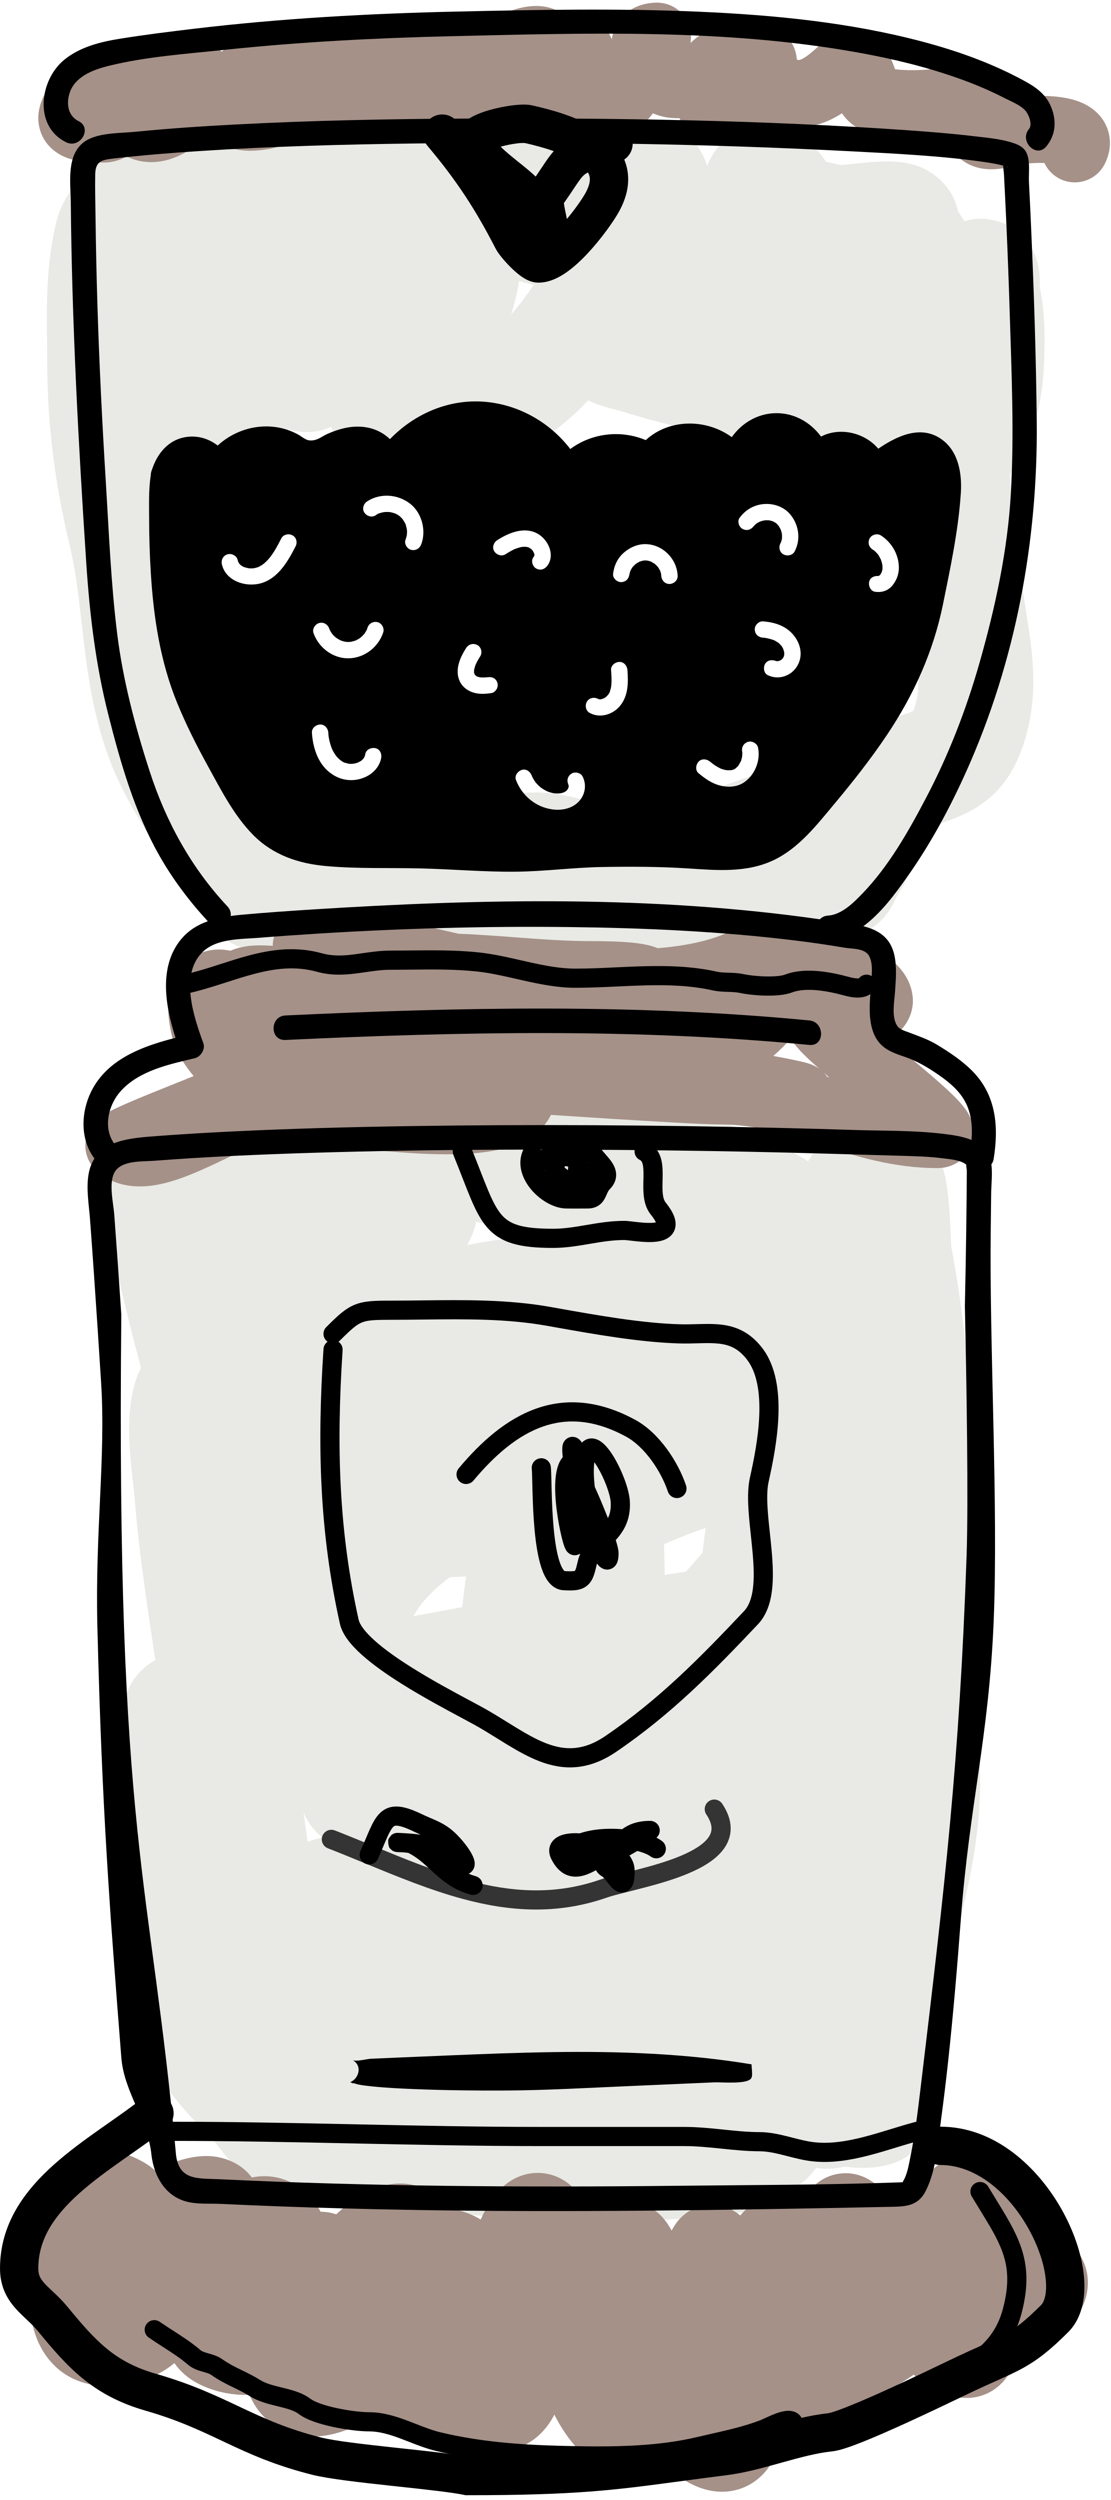 <?xml version="1.0" encoding="UTF-8"?> <svg xmlns="http://www.w3.org/2000/svg" fill="none" height="261" viewBox="0 0 116 261" width="116"><path clip-rule="evenodd" d="m36.203 8.241c1.49.248 3.434.655 4.623.91.736.157 1.461.314 2.176.469 5.75 1.243 10.861 2.348 16.181 2.591.737.034 1.448.009 2.409-.025.391-.014.824-.029 1.317-.042 1.475-.04 3.436-.053 5.428.326 2.097.4 4.149 1.718 5.199 4.045.12.267.221.532.303.793.064-.169.135-.337.214-.503 1.582-3.362 4.889-3.733 6.375-3.593 1.391.132 2.466.67 3.05 1.013.662.389 1.354.92 1.959 1.596.149.166.46.521.779 1.043.214.056.425.109.63.158.41.098.726.164.927.203.109-.008.276-.02.514-.043.169-.016.39-.039.639-.064.534-.054 1.196-.122 1.751-.168.798-.065 1.997-.145 3.11-.043.487.045 1.559.167 2.684.701 1.066.506 3.041 1.888 3.549 4.461.007.011.014.022.022.033.053.078.09.132.134.196.036.052.076.111.133.196.1.146.227.335.356.537.013.021.027.043.042.066.899-.28 1.978-.375 3.212-.065 2.432.611 3.526 2.437 3.726 2.771l.006.009c.546.91.731 1.752.805 2.158.083.461.103.853.109 1.093.009.328-.005.64-.017.847.434 2.075.527 4.059.515 5.82-.018 2.838-.155 6.613-1.686 10.331-.061.147-.381.879-.743 1.58-.153.298-.472.903-.885 1.468-.004.005-.008.011-.013.017-.046.065-.15.208-.309.395.272 4.67.968 9.515 1.734 14.494.026.167.053.337.079.51.613 3.938 1.437 9.241-.995 14.769-.946 2.149-2.336 3.752-4.133 4.906-1.378.885-2.922 1.427-3.875 1.761-.078.027-.153.053-.223.078-.862.305-1.718.68-2.823 1.163l-.128.056c.459 2.075.008 4.277-1.301 6.089-.016.028-.037.067-.064.117-.083.157-.152.295-.238.467-.038.076-.08.16-.127.254l-.005.01c-.048.096-.166.33-.294.552l-0.0 0c-.008.014-.278.503-.71 1-.133.152-.413.461-.826.785-.291.228-1.322 1.018-2.917 1.23-.821.11-1.811.066-2.834-.304-1.436 1.59-3.253 2.25-4.202 2.543-1.203.372-2.444.565-3.425.683-.915.111-1.838.182-2.545.237-.069.005-.135.01-.199.015-.389.03-.691.055-.941.08-.227.023-.327.038-.344.041-.003 0-.004 0-.002 0-.064.012-.127.023-.182.033l-.156.029c-.007.001-.014.003-.02.004-.91.665-1.946 1.155-3.128 1.41-1.136.246-2.224.213-2.692.199-.03-.001-.058-.002-.083-.002-4.135-.112-8.506-.499-12.636-.864-2.212-.195-4.355-.385-6.355-.522-1.418-.098-2.818-.199-4.209-.298-2.739-.196-5.44-.39-8.17-.556.001 0-.013-.001-.045-.002-.032-.001-.074-.002-.129-.003-.114-.002-.251-.003-.429-.003-.043-.001-.089-.001-.137-.001-.318-.001-.734-.002-1.151-.012-.483-.012-1.076-.038-1.687-.104-.573-.062-1.396-.183-2.257-.47-.255-.085-.809-.284-1.425-.684-.094-.061-.224-.148-.376-.265-2.433.746-5.169-.122-6.694-2.326-.665-.962-1.391-1.97-2.147-3.021-2.432-3.379-5.18-7.197-7.247-11.331-2.38-4.76-3.247-9.573-3.801-13.824-.166-1.27-.302-2.456-.431-3.585-.332-2.893-.622-5.417-1.254-8.052-1.496-6.234-2.317-12.478-2.317-18.986 0-.648-.009-1.337-.019-2.061-.05-3.684-.113-8.248.995-12.678.727-2.906 2.69-4.546 3.428-5.162.016-.013.031-.026.045-.038.106-.089.176-.147.233-.194.017-.014.033-.027.048-.04.273-.469.709-1.074 1.372-1.622.718-.594 1.869-1.254 3.401-1.363.491-.035.953-.009 1.381.061.149-.729.481-1.751 1.26-2.741 1.272-1.618 3.144-2.408 4.969-2.408 3.222 0 4.918 2.276 5.319 2.853.239.344.435.69.595 1.013.112-.94.455-2.007 1.208-3.001.932-1.231 2.106-1.839 2.962-2.128 1.421-.479 2.672-.318 2.977-.279.007.001.013.002.019.002.446.057.841.149.98.182l.014.003c.034.008.062.014.083.019zm-27.27 13.272c0-0.0 0.0.002.001.007-.001-.004-.001-.007-.001-.007zm9.58 30.718c.128.591.263 1.183.405 1.776.817 3.405 1.227 6.986 1.583 10.091.113.987.221 1.926.334 2.796.505 3.877 1.17 7.078 2.635 10.008 1.599 3.197 3.543 5.902 5.815 9.062.537.747 1.092 1.519 1.665 2.329.374-.11.638-.157.673-.164l.004-.001c.578-.117 1.198-.188 1.502-.217 2.811-.268 6.003-1.261 7.484-2.372 2.969-2.227 6.312-2.408 8.244-2.437 1.013-.015 1.716-.004 2.252.005.826.013 1.252.02 1.8-.088 4.339-.857 7.972.425 10.267 1.235.393.139.747.264 1.059.362.442.139.885.294 1.265.428.099.035.194.069.286.101.289.102.55.195.826.289.683.233 1.202.386 1.621.473 2.553-2.224 5.406-3.221 7.33-3.894.173-.06.339-.118.496-.174.633-.225 1.21-.426 1.767-.62.353-.123.698-.243 1.044-.365.42-.451 1.002-.967 1.784-1.405 1.695-.949 3.458-1.334 4.498-1.546.435-.089.771-.154 1.041-.207.575-.112.852-.166 1.157-.266.854-.28 1.734-.654 2.868-1.15.083-.036.168-.073.254-.111 1.012-.443 2.249-.986 3.54-1.443.612-.216.973-.345 1.282-.471.024-.01.046-.019.066-.028.802-1.998.613-4.023-.059-8.387-.938-6.098-1.968-12.972-1.991-20.01-1.171 1.065-2.525 1.565-3.574 1.774-1.378.274-2.628.148-3.373.038-.808-.119-1.55-.304-2.012-.423-.622-.16-.647-.168-.603-.16-.316-.054-.633-.109-.953-.164-5.705-.981-11.924-2.05-17.947-3.975.027.009-.002-.001-.143-.038-.096-.025-.19-.049-.311-.08-.056-.014-.118-.03-.188-.048-.366-.093-.976-.25-1.566-.45-.011-.004-.024-.008-.039-.013-.183-.061-.634-.212-1.187-.489-1.392 1.457-2.96 2.838-4.758 4.056-.01.007-.034.023-.069.049-.314.223-1.571 1.115-2.808 1.772-.699.371-1.752.87-2.966 1.146-.982.223-3.152.544-5.336-.66-.377.351-2.102 1.911-4.766 1.763-2.147-.119-3.559-1.262-4.226-1.953-.672-.696-1.065-1.407-1.267-1.814-.284-.57-.485-1.142-.623-1.601-1.273.559-2.822.765-4.481.262-.012-.004-.025-.007-.037-.011-.291 1.788-.789 3.913-1.749 5.833-.381.761-1.22 2.032-2.867 2.808-1.759.829-3.45.633-4.566.253-1.117-.381-1.918-1.021-2.382-1.472zm34.014-13.436c-0.0.001-.006-.01-.017-.034.012.021.017.033.017.034zm.849-5.972c.807-.922 1.581-1.949 2.369-3.089-.518-.123-1.034-.251-1.548-.383-.195 1.203-.478 2.361-.82 3.472zm13.176 8.175c0 0 .002-.001.007-.002-.005.001-.007.002-.007.002zm21.614-5.223c.001.001-.013-0-.042-.004.027.002.042.004.042.004zm-14.082-8.619c.014-.005.024-.008.03-.01l.004-.001c-.011.004-.023.008-.034.012zm-35.693-16.619c-.015-.011-.011-.009.007.005-.003-.002-.005-.004-.007-.005zm-10.83 33.916c0 .001-.008-.012-.024-.041.016.025.024.04.024.041zm6.551 43.975c-.012-.002-.018-.003-.018-.003-0-0.0.006.001.018.003zm71.873-45.377c0 0-.003-.006-.007-.018.005.012.007.018.007.018zm-15.281 48.233c0-0.0 0-0-.001.001 0-0.0 0-0.0 0-.001z" fill="#e9eae5" fill-rule="evenodd"></path><path clip-rule="evenodd" d="m44.365 114.693c1.177-.385 3.674-1.093 6.326-.277 3.642 1.121 7.944 1.12 13.156 1.118h.646c7.022 0 13.978 2.096 19.889 5.696.431-.721.916-1.419 1.46-2.084.469-.572 2.504-2.988 6.02-2.811 3.855.194 5.554 3.204 5.928 3.928.543 1.051.792 2.103.92 2.727.147.718.242 1.446.308 2.088.132 1.278.19 2.641.231 3.617l.007.179c.018.438.032.774.048 1.048.005.081.009.143.012.187 1.943 10.295 2.434 20.264 2.407 30.364.954 5.272 1.559 10.947.925 16.934-.086.812-.212 1.783-.452 2.645l-.006.02c-.006.021-.013.046-.021.074.108 1.999.164 3.978.164 5.926 0 4.376-.698 8.284-1.484 11.805-.306 1.375-.605 2.612-.889 3.791-.494 2.048-.946 3.924-1.329 6.053-.096.533-.204 1.081-.328 1.557-.054.206-.17.637-.37 1.116-.092.219-.31.719-.699 1.277l-.007.009c-.015.022-.035.05-.059.084.038.103.074.205.106.306.449 1.4.381 2.644.304 3.325-.086.763-.259 1.444-.422 1.971-.267.865-.624 1.695-.991 2.409.002.145.005.283.006.409.009.193.015.404.015.607v.041c0.0.126 0.0.385-.005.544l-0.0.003c-.001.025-.006.16-.021.327-.001.009-.028.376-.125.821-.087.35-.578 1.6-1.095 2.437-1.629 1.27-4.358 1.579-6.74 1.223-.301.078-.641.147-1.01.19-.38.045-1.102.098-1.979-.048-.878 1.233-1.941 1.912-2.351 2.168-.082.051-.174.115-.41.283-.014.01-.029.02-.044.032-.202.144-.571.408-.977.66-1.048.65-2.381 1.264-4.133 1.523-10.068 1.492-21.664.702-31.491.033-2.248-.153-4.403-.3-6.426-.411-.443-.025-.917-.04-1.418-.056-3.473-.109-8.217-.259-12.774-3.905-1.109-.887-1.92-1.955-2.284-2.434l-.032-.041c-.082-.109-.149-.197-.206-.272-.116-.154-.194-.257-.287-.374-.069-.087-.106-.129-.116-.141-.064-.064-.129-.129-.196-.196-1.616-1.613-4.173-4.165-5.832-7.151-.932-1.677-2.791-6.227-3.86-10.553-.529-2.139-1.024-4.828-.859-7.346.102-1.56.627-4.631 2.907-6.794-.005-.024-.01-.047-.015-.071-.305-1.488-.622-3.894-.88-6.04-.303-1.69-.529-3.397-.643-5.103-.015-.226-.028-.432-.036-.602-.004-.081-.009-.193-.011-.312-.001-.058-.003-.155-.001-.27l0-.006c.001-.07.005-.367.05-.733l.001-.011c.016-.131.089-.726.348-1.431.11-.299.482-1.284 1.394-2.243.4-.42.939-.857 1.594-1.218-.046-.303-.092-.608-.138-.913-.794-5.259-1.632-10.806-2.055-16.338-.019-.242-.054-.55-.11-1.032-.03-.257-.065-.564-.107-.937-.105-.939-.226-2.119-.288-3.344-.06-1.196-.075-2.63.096-4.045.115-.958.369-2.428 1.099-3.908-.812-3.051-1.589-6.124-2.299-9.211-.52-2.258-.932-4.232-1.081-5.702-.244-1.014-.467-1.942-.662-2.763-.833-3.491 1.323-6.997 4.815-7.83 2.388-.57 4.783.259 6.324 1.956.525-.673 1.149-1.353 1.859-1.905 3.963-3.083 8.228-1.739 10.037-.98.94.394 1.808.874 2.335 1.165.023.012.046.025.067.037.632.349.79.425.809.434.002.001.002.002.002.001.084.033.212.084.379.149.018-.011.036-.021.055-.032.849-.488 1.901-1.092 2.961-1.648 1.16-.609 2.587-1.299 4.044-1.775zm-14.649 17.83c-0.0.001 0-.007.002-.023-.001.015-.002.023-.002.023zm30.608-3.993c-3.277-.036-6.984-.211-10.598-.96-.176.777-.519 1.615-.949 2.416 3.837-.759 7.717-1.2 11.546-1.456zm-28.627 60.694c.142 1.017.282 2.036.418 3.057.108-.037.212-.071.311-.103.391-.127.814-.249 1.212-.358-.702-.567-1.455-1.418-1.941-2.596-0 0-0 0-0 0zm42.964 23.306c0 0-.002 0-.007-.002.005.002.007.002.007.002zm-1.303-50.434c.088-.864.196-1.72.324-2.568-1.331.425-2.342.845-3.545 1.346-.259.108-.527.219-.809.335.042 1.074.065 2.144.073 3.208.737-.109 1.472-.218 2.206-.329.177-.198.355-.396.533-.593.191-.211.479-.543.827-.946.124-.143.255-.295.393-.453zm-26.419 2.573c-1.963 1.499-3.154 2.875-3.762 4.045 1.417-.228 2.878-.508 4.428-.806.218-.042.437-.084.659-.127.112-1.016.241-2.098.395-3.205-.563.033-1.137.064-1.719.093zm44.89 52.238c.002.006.003.009.003.01 0.0.001-.001-.003-.003-.01z" fill="#e9eae5" fill-rule="evenodd"></path><path clip-rule="evenodd" d="m28.481 98.748c-.005-.95.39-1.778.871-2.327.507-.579 1.069-.831 1.239-.905.398-.173.742-.231.819-.244l.006-.001c.129-.022.236-.033.296-.039.123-.011.233-.016.302-.018.148-.005.32-.006.495-.006 5.49 0 10.185 1.081 14.984 2.186.131.03.262.06.393.09.726.027 1.444.064 2.155.106 1.302.078 2.542.173 3.761.265 2.299.175 4.523.344 6.952.39.207.004.484.005.809.007 1.184.006 3.009.015 4.445.16.487.049 1.009.12 1.51.229.311.068.722.173 1.155.348 2.8-.226 5.271-.723 7.297-1.624 2.736-1.216 5.884-1.187 8.498-.746 2.66.448 5.286 1.408 7.217 2.598.932.574 1.967 1.362 2.688 2.397.751 1.077 1.535 3.094.287 5.145-.496.816-1.182 1.382-1.891 1.781.377.314.764.636 1.158.963l.216.179c1.798 1.493 3.72 3.093 5.023 4.328.586.556 1.324 1.291 1.794 2.019.132.206.319.523.464.923.13.355.354 1.118.163 2.058-.232 1.141-.969 2.025-1.887 2.506-.754.394-1.46.433-1.809.433-4.626 0-8.601-1.264-12.066-2.365-.081-.026-.161-.052-.242-.077-3.623-1.151-6.757-2.114-10.386-2.114-1.657 0-6.868-.307-11.481-.597-2.311-.146-4.529-.292-6.186-.402-.424.846-1.049 1.547-1.774 2.087-1.204.896-2.655 1.346-3.928 1.601-2.577.516-5.81.49-8.838.304-3.097-.191-6.295-.574-8.903-.898-.199-.025-.393-.049-.581-.073-2.458-.306-4.044-.503-4.71-.503-.29 0-1.052.171-2.519.799-.848.364-1.639.743-2.502 1.156-.629.301-1.296.621-2.052.967-1.587.725-3.458 1.509-5.269 1.848-1.778.333-4.307.381-6.351-1.436-.424-.377-.836-.928-1.049-1.658-.21-.721-.157-1.381-.028-1.88.226-.874.723-1.418.878-1.583.376-.401.787-.658.937-.751.403-.251.897-.495 1.338-.702.93-.436 2.181-.961 3.417-1.466.895-.366 1.826-.738 2.665-1.075.328-.131.643-.257.936-.375.381-.153.725-.292 1.022-.414-.099-.118-.2-.241-.3-.369-.777-.986-1.647-2.351-2.048-4.154-.494-2.224-.498-4.639.822-6.513 1.371-1.947 3.528-2.451 5.361-2.05.832-.354 1.646-.482 2.248-.529.656-.052 1.276-.029 1.738-.005.177.01.32.018.441.026zm-14.006 18.107c.001 0 .011.001.028.006-.02-.002-.029-.005-.028-.006zm71.892-4.442c.071.022.142.044.212.066-.182-.155-.361-.309-.535-.459.105.111.216.241.323.393zm-.827-.833c-.324-.284-.627-.556-.904-.812-.605-.56-1.32-1.254-1.79-1.915-.08-.112-.178-.257-.278-.431-.501.591-1.128 1.2-1.823 1.819 1.6.296 2.674.516 3.282.675.163.043.425.115.688.219l.003.001c.095.037.433.17.796.426.008.006.017.012.026.018zm-20.216-4.207c.262-.039.527-.078.793-.117 1.553-.231 3.156-.47 4.643-.712-.588-.026-1.173-.049-1.756-.068-.127.057-.229.093-.29.114-.268.092-.495.136-.626.157-.266.045-.503.057-.645.062-.305.01-.641 0-.947-.014-.537-.026-1.214-.078-1.968-.147.224.158.517.396.796.725zm24.023-4.938c.033-.018.052-.025.054-.025.001.001-.015.01-.054.025zm-67.627 11.626c-.002-.001-.019-.024-.044-.067.034.046.047.067.044.067zm.266-2.604c.005-.005.008-.007.008-.007s-.002.002-.008.007z" fill="#a59188" fill-rule="evenodd"></path><path clip-rule="evenodd" d="m7.968 227.503c.996-2.277 3.649-3.315 5.926-2.319.511.224 1.057.5 1.571.849.22.15.478.343.744.585.627-.331 1.266-.619 1.901-.853 1.067-.393 2.48-.764 3.949-.656 1.213.09 3.05.624 4.233 2.22.923-.19 1.968-.206 3.072.117 2.019.59 3.328 2.044 4.117 3.46.312-.001.642.028.986.097.224.045.436.103.635.17 1.098-1.013 2.24-1.865 3.427-2.433 1.433-.686 3.541-1.226 5.702-.263 1.139.508 1.943 1.278 2.506 2.089.746.071 1.482.251 2.194.531.444.175.865.384 1.263.617.02-.045.04-.09.061-.135.389-.855 1.173-2.437 2.511-3.507.757-.605 2.203-1.443 4.112-1.168 1.897.274 3.072 1.478 3.672 2.318.207.291.376.593.504.85.967-.309 2.001-.46 3.08-.374.36.028.708.082 1.044.158.389-.034.775-.017 1.147.043 1.551.253 2.477 1.196 2.739 1.471.476.499.828 1.069 1.06 1.494.122-.219.256-.437.4-.654.532-.798 1.768-2.019 3.764-2.027 1.586-.005 2.628.793 2.999 1.114.393-.481.883-.903 1.471-1.237 1.418-.804 2.847-.773 3.652-.673.509.063 1.006.183 1.475.344.009-.019.019-.038.029-.058.291-.588 1.261-2.265 3.453-2.697 2.255-.444 3.826.808 4.375 1.328.097.092.19.186.279.282 1.537-.878 3.089-.717 4.21-.364.011-.026.021-.053.032-.079.222-.527.707-1.43 1.716-2.127 1.146-.79 2.451-.961 3.563-.753.964.181 1.661.614 2.037.885.409.293.732.608.967.86.843.903 1.699 2.259 2.567 3.779.336.587.623 1.183.866 1.738 1.363.209 2.809.726 3.96 1.876 2.039 2.038 1.932 4.738 1.024 6.538-.812 1.611-2.372 2.882-4.271 3.274-.797.165-1.599.164-2.369.009-.023.474-.072.949-.158 1.405-.116.618-.379 1.65-1.099 2.62-.868 1.17-2.314 2.096-4.138 2.096-1.833 0-3.335-.739-4.398-1.497-.402-.287-.778-.603-1.129-.933-.129.091-.258.18-.385.266-1.028.695-2.229 1.368-3.482 1.977-.48.591-1.059 1.138-1.743 1.627-1.283.916-2.877 1.422-4.598 1.202-.357-.046-.696-.12-1.016-.215-.117.024-.233.047-.349.069-.639.12-1.329.216-2.034.25-.146 1.329-.502 3.016-1.488 4.432-.654.94-1.673 1.882-3.134 2.342-1.44.454-2.809.282-3.895-.079-1.287-.428-2.48-1.22-3.576-2.166-1.422.68-3.012.97-4.669.68-1.97-.344-3.493-1.412-4.579-2.512-1.038-1.052-1.886-2.338-2.573-3.702-.918 1.819-2.611 3.488-5.187 3.749-.924.094-1.785-.018-2.56-.239-1.027.176-2.036.187-2.954.102-2.207-.205-4.378-.991-6.201-2.074-.644-.383-1.288-.829-1.901-1.337-2.578 1.518-5.532 2.609-8.417 1.825-2.492-.677-3.875-2.379-4.617-4.089-1.808.051-3.687-.292-5.429-1.213-1.062-.563-1.84-1.293-2.405-2.1-1.104.91-2.523 1.68-4.384 2.094-3.024.672-6.408.338-8.696-2.446-1.861-2.265-2.096-5.21-2.096-7.178 0-2.043.332-4.211 1.758-5.964.29-1.784 1.392-2.933 1.993-3.466.264-.235.54-.445.807-.631.023-.541.144-1.087.375-1.614zm2.313.078c.016-.012.025-.017.025-.017s-.007.005-.025.017zm91.5 13.953s-.003-.001-.009-.005c.006.003.009.005.009.005zm4.891-.105c-.001.002-.023-.001-.063-.011.045.005.065.01.063.011zm-1.871-10.718c.002-.072.007-.06 0 .016 0-.006 0-.011 0-.016zm-51.812 3.352c-.009-.019-.013-.027-.013-.026 0 0 .004.009.012.024 0.0.001.001.001.001.002z" fill="#a59188" fill-rule="evenodd"></path><path clip-rule="evenodd" d="m70.939 12.337c-.888.03-1.843-.1-2.767-.507-.918 1.263-2.209 2.026-3.616 2.288-1.419.264-2.757-.01-3.795-.401-.301-.114-.605-.248-.907-.402-.451.21-.915.376-1.379.501-2.197.591-4.539.347-6.348-.189-.743-.22-1.485-.508-2.167-.901-1.684 1.622-4.018 2.195-5.97 2.067-1.087-.071-2.254-.372-3.328-.934-.322.061-.647.108-.973.139-.926.088-2.139.066-3.334-.357-1.076-.054-2.155-.24-3.102-.503-.183-.051-.382-.111-.592-.18-1.126 1.164-2.653 2.275-4.609 2.601-1.177.196-2.553.307-3.821-.073-.698-.209-1.476-.6-2.123-1.305-.06-.065-.117-.132-.171-.199-.388.347-.762.656-1.073.904-1.761 1.409-3.844 2.332-6.067 1.957-.579-.098-1.101-.272-1.569-.499-.639.339-1.445.626-2.362.626-.449 0-1.076-0-1.698-.048-.578-.044-1.443-.147-2.286-.485-.853-.343-2.277-1.191-2.747-3.022-.425-1.657.223-3.084.719-3.911 1.321-2.202 3.066-3.503 5.212-4.025 1.537-.374 3.223-.292 4.415-.234.17.008.33.016.478.022.059.002.117.006.175.011.534-.367 1.038-.516 1.236-.572.357-.101.708-.157.997-.192.587-.07 1.3-.098 2.111-.098.686 0 1.418.057 2.124.249.458.125 1.029.34 1.579.729.468-.506.965-.819 1.208-.965.523-.314 1.14-.587 1.782-.76.528-.142 1.608-.368 2.779-.004.112.035.228.076.345.125.672-.734 1.446-1.199 2.007-1.464.279-.131.644-.279 1.046-.373l.009-.002c.125-.029.643-.151 1.281-.079.233.027 1.323.154 2.21 1.126.328.36.55.737.693 1.112.613-.242 1.395-.452 2.25-.47.587-.457 1.216-.757 1.773-.947 1.031-.353 2.103-.441 3.051-.37.845.063 1.809.269 2.702.721.21-.189.457-.365.746-.513.611-.313 1.237-.409 1.782-.38.71.038 1.253.281 1.584.473 1.273-.891 2.857-1.621 4.348-1.888.733-.131 1.96-.248 3.186.274.375.16.76.385 1.118.688.45-.133.981-.206 1.574-.138 1.594.183 2.619 1.245 3.095 2.254.044.093.084.187.12.28.06-.388.173-.793.358-1.199.933-2.041 2.906-2.62 4.373-2.62.9 0 1.989.359 2.764 1.325.644.803.751 1.64.775 2.0.023.34-.007.649-.048.891.043-.043.085-.083.125-.121.194-.184.376-.334.53-.451.074-.056.159-.117.248-.177.031-.021.123-.081.242-.148.034-.019.093-.051.168-.088l.001-.001c.047-.023.226-.112.468-.19.099-.032.41-.131.825-.161.003-0.0.006-0.0.01-.001.144-.012 1.27-.103 2.311.661.125-.12.278-.251.457-.378.297-.211 1.032-.673 2.085-.682 1.295-.012 2.299.653 2.875 1.407.47.614.624 1.225.68 1.489.043.201.067.394.08.569.109.044.167.05.18.051.02.002.066.005.176-.032.305-.103.785-.4 1.576-1.112.515-.464 1.125-.931 1.827-1.261.721-.339 1.744-.624 2.91-.373 1.19.256 1.987.954 2.458 1.537.439.543.699 1.109.845 1.456.108.258.208.534.283.745.785.096 1.792.124 2.931.061 1.37-.075 2.688-.268 3.675-.493.378-.152.755-.243 1.105-.282.14-.016.434-.042.798-.003.152.016.562.066 1.039.273.311.135 1.871.877 2.088 2.827.027.244.028.475.009.692 1.408-.252 3.348-.38 5.005-.234.959.085 2.491.305 3.741 1.141.709.474 1.553 1.302 1.897 2.597.344 1.296.028 2.463-.389 3.296-.864 1.729-2.967 2.43-4.696 1.565-.736-.368-1.286-.961-1.608-1.653-.514-.019-1.087-.002-1.64.044-.754.063-1.248.16-1.377.197-1.316.376-3.632.932-5.663-.592-.878-.659-1.396-1.498-1.716-2.1-.072-.136-.143-.278-.212-.422-.553.06-1.113.106-1.671.137-1.988.109-4.296.043-6.213-.505-1.319-.377-2.146-1.22-2.65-1.95-.625.407-1.331.781-2.112 1.045-1.487.502-3.096.559-4.724.021-.621.558-1.321 1-1.985 1.326-.966.474-2.227.884-3.565.866-1.394-.019-3.336-.562-4.451-2.513-.045-.078-.088-.156-.129-.234zm11.407-6.77c.001 0.0.008.008.02.025-.014-.017-.02-.025-.02-.025zm-11.556-.94c0 0.0.001.002.002.007-.001-.004-.002-.007-.002-.007zm15.905 4.522c0-0.0.003.005.008.016-.005-.01-.008-.016-.008-.016zm23.498 8.012s-.004-.001-.011-.004c.008.003.012.004.011.004zm-16.455-9.193c-0.0.001-.009-.014-.026-.049.018.03.026.048.026.049zm-74.862-2.581c0-0.0.004.002.012.005-.008-.003-.012-.005-.012-.005zm7.169 3.349c-.004-0-.005-0-.005-0.0 0-0.0.002 0.0.005 0z" fill="#a59188" fill-rule="evenodd"></path><path d="m78.443 216.955c-.385.682-3.083.405-3.906.444-3.022.135-6.045.267-9.068.398-4.152.177-8.305.423-12.46.451-3.244.021-6.49-.018-9.73-.146-1.483-.06-2.966-.131-4.441-.284-.474-.049-.952-.099-1.419-.195-.396-.082-.798-.302-.446-.021-.132-.107-.271-.174-.413-.224.887-.334 1.326-1.705.257-2.305.342.192 1.49-.121 1.928-.142.912-.043 1.821-.078 2.734-.117 1.821-.078 3.646-.153 5.468-.231 3.589-.149 7.178-.288 10.768-.341 6.943-.103 13.904.142 20.758 1.275-.014.362.146 1.133-.029 1.438zm21.877-165.452c.132-2.017-.217-4.329-1.964-5.608-2.149-1.573-4.651-.423-6.658.952-1.415-1.69-4.013-2.287-5.974-1.268-1.098-1.488-2.787-2.479-4.744-2.443-1.893.035-3.532 1.034-4.576 2.5-2.641-1.918-6.501-1.96-8.982.312-2.598-1.09-5.631-.739-7.877.93-2.221-2.894-5.628-4.777-9.331-4.958-3.618-.174-7.039 1.381-9.499 3.928-.798-.771-1.857-1.236-3.058-1.3-1.198-.068-2.363.266-3.45.742-.424.185-.873.529-1.312.639-.88.22-1.141-.224-1.818-.59-2.766-1.488-6.134-.867-8.348 1.176-.959-.739-2.153-1.101-3.436-.867-1.746.32-2.869 1.715-3.4 3.317-.046.096-.082.199-.107.32-.036.124-.046.238-.046.351-.235 1.509-.168 3.093-.168 4.606 0 1.861.061 3.715.175 5.572.285 4.649.98 9.23 2.748 13.566.927 2.269 2.032 4.453 3.211 6.598 1.365 2.479 2.709 5.142 4.715 7.181 2.078 2.106 4.719 2.994 7.62 3.257 3.254.295 6.565.167 9.834.245 3.311.078 6.619.373 9.934.344 3.03-.025 6.034-.44 9.064-.49 2.965-.05 5.963-.046 8.925.146 3.051.199 6.191.486 9.032-.888 2.588-1.25 4.427-3.622 6.227-5.774 1.96-2.348 3.867-4.755 5.567-7.298 2.805-4.194 4.826-8.676 5.835-13.62.773-3.818 1.604-7.692 1.86-11.581zm-69.463 5.544c-.802 1.566-1.846 3.395-3.693 3.868-1.575.401-3.596-.277-3.999-1.999-.103-.451.135-.923.599-1.048.431-.117.948.146 1.052.597.004.014.032.117.046.167.018.039.046.103.057.117.007.014.05.071.071.106.029.032.078.082.086.092.011.011.075.06.103.089.029.018.068.043.075.05.061.035.121.067.185.099.021.011.018.011.029.018.007 0 .007 0.0.032.007.139.039.278.078.421.11.025.004.021.007.032.011.011 0 .007-.004.032 0 .075.004.146.011.221.011.075 0 .15-.004.221-.007.029-.004.068-.007.096-.014.135-.028.264-.064.396-.103.029-.007.025-.007.036-.007.011-.007.007-.007.029-.018.075-.043.153-.078.228-.121.153-.089.278-.177.349-.238.139-.121.271-.245.396-.376.064-.068.125-.135.182-.206-.004.004.086-.107.103-.131.449-.593.795-1.261 1.133-1.921.21-.412.788-.529 1.169-.305.421.227.524.742.314 1.154zm8.939 22.104c-.143.778-.688 1.442-1.369 1.829-.581.33-1.283.501-1.953.462-.798-.046-1.486-.341-2.103-.838-1.215-.98-1.711-2.614-1.804-4.113-.029-.476.413-.835.855-.852.481-.021.831.408.856.852.007.107.018.213.025.32.011.103.011.106 0 .014.007.039.011.082.018.121.029.188.068.373.118.558.046.181.103.362.168.54.014.035.025.071.039.103.004.011.004.011.011.025.039.085.078.167.125.249.086.163.185.32.292.469.007.011.007.007.011.014.025.032.05.06.075.089.061.068.121.135.189.199.053.053.111.1.164.149.011.004.128.096.15.11.075.05.15.092.228.135.021.011.046.021.071.035.146.021.296.082.442.114.021.004.043.004.068.007.089.004.178.007.267.004.068-.004.132-.011.2-.014-.235.018.05-.014.1-.025.064-.014.128-.032.193-.05.025-.007.118-.043.157-.057.118-.057.228-.121.339-.188.011-.007.007-.004.014-.007.007-.007-0-.004.011-.014.061-.057.118-.117.178-.174.011-.011.007-.007.014-.011.004-.007 0-.004.004-.011.043-.071.086-.142.125-.213.004-.007.004-.004.007-.007 0-.007 0-.004.004-.021.018-.085.046-.163.061-.249.086-.469.634-.689 1.052-.597.481.103.684.607.602 1.044zm.221-13.147c-.495 1.552-1.96 2.696-3.611 2.724-1.654.028-3.136-1.112-3.675-2.639-.153-.437.175-.934.599-1.048.467-.128.898.16 1.051.597.011.025.057.135.057.139.021.046.046.089.071.135.032.057.068.117.107.171 0-.004.057.078.078.11.029.028.078.089.086.096.053.06.114.117.171.17.039.036.082.071.121.107-.118-.099.075.053.086.06.114.074.232.139.349.202.025.014.032.018.039.025.004 0 .004 0 .014.004.064.025.125.046.193.068.114.035.232.06.353.082.029.004.078.011.096.011.068.004.135.007.203.004.071 0 .143-.007.214-.014.011-.004.018-.004.039-.007.146-.032.285-.071.428-.117.025-.007.021-.007.025-.004.014-.007.011-.007.032-.018.061-.028.121-.06.182-.092.061-.032.118-.068.175-.103.011-.007.075-.053.111-.074.029-.025.096-.078.103-.085.05-.046.1-.092.146-.139.046-.046.093-.099.139-.149.025-.029.029-.029.039-.036.007-.011.007-.014.028-.046.075-.114.143-.227.207-.344.014-.025.018-.032.025-.039 0-.004 0-.004.004-.014.025-.064.046-.128.064-.192.146-.455.585-.703 1.052-.597.442.106.734.632.599 1.055zm3.971-9.195c-.168.448-.567.707-1.052.597-.424-.096-.756-.628-.599-1.048.05-.135.093-.274.125-.415.007-.032.014-.064.018-.096.004-.057.011-.11.011-.167.004-.085.018-.259-.007-.366-.004-.028-.011-.057-.014-.085-.014-.071-.029-.142-.046-.213-.032-.117-.057-.281-.125-.384.128.188-.018-.028-.043-.078-.029-.053-.061-.11-.093-.16-.036-.06-.082-.121-.118-.181-.011-.014-.025-.028-.036-.046-.089-.1-.182-.195-.285-.284-.021-.021-.025-.021-.032-.029-.007-.004-.004 0-.021-.011-.053-.032-.107-.071-.16-.103-.075-.043-.15-.082-.225-.121-.011-.007-.007-.004-.014-.007-.007-.004-.004-0-.018-.004-.143-.046-.282-.092-.431-.124-.029-.007-.107-.014-.153-.025-.043-.004-.086-.007-.128-.007-.128-.007-.257-.004-.385.007-.021 0-.043.004-.064.007-.011.004-.007 0-.029.004-.064.014-.125.025-.189.039-.071.018-.143.039-.214.064-.053.018-.271.06-.064.018-.132.025-.285.146-.392.217-.403.259-.93.068-1.169-.305-.26-.401-.068-.923.306-1.165 1.401-.906 3.279-.735 4.548.305 1.165.955 1.625 2.756 1.098 4.166zm7.856 15.154c-.096.163-.314.362-.51.391-.613.092-1.23.135-1.835-.028-.61-.167-1.176-.561-1.465-1.137-.599-1.186-.021-2.514.638-3.541.257-.401.749-.529 1.169-.305.399.209.549.788.306 1.165-.128.199-.246.401-.356.607-.05.099-.089.202-.142.298.011-.018.011-.018.018-.028-.004.011-.011.021-.014.028-.018.05-.039.103-.053.153-.036.11-.068.22-.089.33 0 .007-.004.025-.007.043-.004.039-.011.092-.011.107v.149.004c.018.057.032.114.05.17.007.014.014.032.021.043.007.011.014.021.021.032.029.028.053.064.075.085.004.004.011.011.014.014-.036-.036.064.043.093.06.021.011.043.025.068.035.011.004.021.007.032.011.046.014.093.028.139.039.043.011.089.018.132.028.093.007.185.014.278.014.111 0 .217-.004.328-.011.057-.004.118-.011.175-.018.064-.007.039-.004.004.004.225-.028.417-.021.624.089.2.103.328.302.392.508.057.209.014.479-.093.66zm1.875-14.628c-.064.032-.132.06-.196.096-.257.131-.503.281-.745.433-.403.259-.93.067-1.169-.305-.257-.398-.068-.923.306-1.165 1.212-.781 2.848-1.452 4.227-.671 1.094.618 1.839 2.205 1.016 3.328-.285.387-.724.54-1.169.305-.381-.199-.574-.806-.307-1.165.032-.046.061-.092.093-.139.007-.021.011-.046.018-.068 0-.035 0-.071 0-.106-.011-.043-.021-.082-.032-.124-.036-.114-.078-.092.018.018-.061-.071-.093-.185-.146-.266-.004-.004-.007-.011-.011-.014-.029-.028-.071-.085-.082-.096-.036-.035-.075-.071-.114-.106-.004-.004 0-0-.004-.004-.071-.046-.15-.085-.221-.131-.046-.014-.093-.028-.143-.043-.018-.004-.114-.018-.143-.025-.043-.004-.093-.004-.103-.004-.057 0-.114 0-.171.004-.029 0-.057.004-.078.004-.128.014-.257.046-.378.082-.114.032-.228.075-.339.117-.018 0-.111.035-.128.046zm6.647 26.412c-.702.689-1.739.884-2.684.756-1.75-.234-3.187-1.442-3.81-3.075-.171-.448.189-.916.599-1.048.467-.153.895.181 1.051.597.014.039.018.046.018.057.004.007.004.007.014.028.036.071.068.139.107.209.071.124.15.245.228.362.011.018.014.021.011.021.007.007.007.007.021.025.05.06.103.121.157.178.1.107.203.206.31.298.025.021.06.05.075.06.053.039.107.078.16.114.121.078.246.153.371.217.014.007.1.046.139.068.032.014.111.043.125.05.136.05.275.089.413.121.075.018.153.032.232.046.011.004.011.004.011.004h.046c.164.007.328.011.492-.004.025-.004.064-.007.089-.014.068-.014.139-.032.207-.05.011-.004.135-.057.15-.057.061-.032.121-.064.182-.103.021-.014.032-.018.039-.025-.004 0-.007 0 .011-.018.032-.032.061-.064.093-.096.004-.014.068-.107.075-.117.018-.029.021-.029.029-.036.004-.011 0-.011.007-.035.018-.06.029-.121.046-.181 0-.004.004 0 .004-.004-.004-.007-.004-.007-.007-.025-.036-.202.053.117 0-.064-.011-.035-.096-.227-.018-.071-.214-.43-.103-.902.306-1.165.371-.238.973-.096 1.169.305.449.895.253 1.968-.467 2.671zm4.412-10.1c-.745.941-2.107 1.381-3.201.785-.421-.227-.52-.767-.306-1.165.221-.415.777-.518 1.169-.305.011.007.021.011.032.018.029.011.061.021.082.025.007.004.014.004.025.004.029.004.061.004.086.004.025 0 .05 0 .078-.004.007 0 .011-.004.014-.004.06-.018.168-.064.235-.071h.004c.046-.025.089-.05.135-.075.039-.025.078-.05.118-.078.068-.067.139-.128.203-.199.011-.014.025-.028.039-.046.004-.004 0 0 .004-.004.011-.014.018-.028.029-.043.025-.035.178-.263.157-.291-.011.028-.025.057-.036.085.014-.039.029-.078.043-.121.018-.05.032-.099.046-.153.032-.114.057-.227.078-.341.004-.014.004-.029.007-.046-.004-.032.014-.16.018-.174.036-.497 0-.994-.036-1.492-.036-.476.42-.835.855-.852.485-.021.823.408.855.852.093 1.278.1 2.635-.734 3.69zm5.122-12.682c-.474.021-.838-.408-.855-.852 0-.025-.021-.188-.018-.185-.011-.043-.021-.096-.025-.106-.018-.068-.039-.135-.061-.199-.004-.014-.011-.028-.014-.039-.004-.007 0-0-.007-.014-.068-.106-.128-.224-.193-.33-.014-.021-.011-.021-.018-.032-.007-.007-.007-.004-.021-.018-.046-.053-.093-.106-.143-.156s-.103-.096-.153-.142c-.018-.018-.018-.018-.025-.025-.007-.004-.007-.004-.025-.014-.118-.078-.239-.146-.36-.213-.018-.011-.018-.011-.025-.018-.007 0-.007 0-.029-.007-.068-.018-.132-.043-.2-.06-.043-.011-.086-.018-.128-.028-.021 0-.096-.014-.128-.014-.071-.004-.139 0-.21.004-.025 0-.021 0-.032-.004-.011.004-.004.004-.018.004-.139.028-.271.064-.403.11-.018.007-.014.004-.025.007-.011.007-.007.007-.029.018-.061.032-.125.064-.185.1s-.118.075-.178.114c-.018.011-.014.007-.021.014s-.004.007-.025.025c-.103.096-.203.192-.296.298-.014.014-.011.011-.018.018-.004.011-.004.007-.018.032-.036.06-.075.117-.111.178-.025.046-.046.092-.071.135-.007.021-.029.068-.039.103-.021.068-.039.135-.057.203-.011.046-.039.256-.014.05-.053.476-.349.831-.855.852-.424.018-.905-.408-.855-.852.096-.856.463-1.651 1.123-2.223.642-.558 1.472-.923 2.335-.891 1.761.064 3.215 1.563 3.283 3.303.025.487-.403.842-.852.859zm7.321-6.907c.467-.636 1.091-1.094 1.857-1.314 1.244-.355 2.68 0 3.493 1.033.852 1.083 1.048 2.561.396 3.796-.221.423-.777.515-1.169.305-.421-.22-.517-.771-.307-1.165.018-.032.036-.068.05-.099.011-.025.011-.025.014-.032.018-.057.036-.121.039-.131.021-.071.032-.142.05-.213 0-.018.004-.035.004-.057.011-.131 0-.263-.004-.394 0-.014 0-.007 0-.018-.004-.011-.004-.025-.007-.036-.014-.074-.032-.149-.05-.22-.021-.071-.046-.142-.068-.217-.004-.007 0-.004 0-.007-.068-.135-.142-.259-.221-.387-.007-.011-.004-.007-.007-.011-.011-.011-.021-.025-.032-.036-.036-.043-.075-.082-.114-.124-.021-.021-.139-.156-.168-.149.1.075.114.085.039.032-.032-.021-.064-.043-.096-.064-.064-.039-.132-.071-.196-.11-.007-.004-.004-.004-.011-.004-.014-.007-.029-.011-.046-.018-.121-.043-.242-.068-.367-.096-.021-.004-.043-.004-.064-.004-.075-.004-.15-.007-.225-.004-.061 0-.128.014-.189.011-.011.004-.021.004-.032.007-.15.028-.292.075-.435.121-.007.004-.004 0-.007.004-.014.007-.032.014-.046.021-.05.025-.1.05-.15.078-.064.035-.125.078-.189.117-.018.014-.032.028-.05.043-.057.05-.111.103-.16.156-.025.028-.05.057-.075.085.014-.021.014-.021.025-.035-.282.384-.724.533-1.165.302-.392-.202-.581-.806-.317-1.168zm.335 27.704c-.724.43-1.629.448-2.427.234-.834-.22-1.536-.728-2.192-1.271-.367-.305-.289-.891 0-1.204.331-.362.866-.284 1.212 0 .068.057.139.114.21.171.018.014.078.06.103.078.118.085.239.171.367.245.142.085.289.163.438.234.018.007.011.007.021.011.011.004.007 0 .032.007.068.021.132.046.2.064.078.021.157.043.239.057.046.011.057.014.068.018h.025c.15.007.299.018.453.007.018 0 .039-.004.057-.004.053-.021.128-.035.182-.046.007-.004.004 0 .011 0 .046-.025.096-.046.139-.075.007-.004.05-.028.089-.053.007-.007.004-.004.011-.011.021-.018.043-.035.064-.057.061-.057.232-.185.253-.27-.075.096-.086.11-.029.036.011-.014.021-.032.032-.046.039-.057.075-.114.107-.174.036-.06.068-.117.096-.181.007-.018.018-.036.025-.053.039-.085.032-.071-.018.043.064-.05.089-.252.111-.327.018-.064.032-.128.046-.192.004-.018.007-.032.011-.05-.014-.082.018-.213.018-.288 0-.046-.004-.089-.007-.135-.004-.011-.004-.021-.007-.032-.1-.469.136-.898.599-1.048.421-.135.959.16 1.051.597.292 1.374-.367 2.987-1.59 3.715zm5.91-12.725c-.207.611-.649 1.147-1.237 1.431-.67.323-1.369.341-2.049.028-.435-.199-.506-.792-.306-1.165.232-.433.766-.494 1.169-.305-.235-.106-.014-.018.043.004h.004c.032 0 .11-.011.153-.004h.004c.029-.007.125-.046.171-.053.007-.004.011-.007.018-.007.014-.007.121-.082.16-.1.007-.004.011-.011.018-.014.014-.011.096-.103.128-.135.004-.007.011-.014.014-.018.018-.028.046-.099.075-.146.007-.018.011-.035.018-.053.011-.039.021-.078.029-.117.007-.035.007-.039.007-.046 0-.039-.004-.074-.004-.085 0-.039 0-.078-.004-.121-.007-.096-.004-.082.011.046.011-.046-.025-.135-.036-.177-.018-.068-.036-.139-.061-.203-.011-.028-.007-.028-.011-.039-.004-.007 0 0-.007-.011-.046-.089-.114-.259-.2-.337-.004-.004 0 0-.004-.004-.014-.014-.029-.032-.039-.046-.053-.06-.11-.117-.171-.174-.021-.018-.039-.035-.053-.05-.061-.046-.125-.089-.189-.128-.121-.075-.253-.156-.389-.202-.025-.007-.05-.014-.061-.018-.082-.028-.168-.057-.253-.078-.15-.043-.299-.075-.453-.103-.011 0-.029-.007-.043-.011.004 0 .004 0 .007.004-.082-.021-.178-.018-.264-.025-.478-.036-.834-.362-.856-.852-.021-.437.41-.884.856-.852.788.06 1.572.231 2.26.636 1.176.682 2.01 2.163 1.543 3.53zm9.738-7.944c-.463.575-1.133.799-1.853.685-.474-.075-.691-.639-.599-1.048.1-.44.527-.622.937-.597.007-.004.018-.004.036-.007-.036-.004-.043-.007.018-.004h.004c.004 0 .004 0 .007-.004.029-.014.053-.028.068-.035.029-.028.057-.057.082-.082.007-.018.014-.032.025-.043.018-.025.039-.05.046-.064.025-.043.046-.085.071-.128 0-.004 0 0 0-.004.029-.089.06-.174.078-.266.007-.028.007-.032.011-.046 0-.032.004-.067.004-.074.004-.11.004-.22-.007-.327-.004-.035-.004-.046-.004-.06-.011-.057-.025-.131-.029-.135-.025-.106-.053-.213-.086-.316-.014-.043-.029-.082-.043-.124-.007-.014-.004-.011-.007-.021-.004-.007-.004-.004-.011-.018-.05-.1-.1-.195-.153-.288-.043-.071-.096-.178-.157-.241-.007-.007 0 .004-.014-.011-.043-.05-.086-.1-.132-.146-.075-.078-.157-.153-.239-.224-.004-.004-.004-.004-.007-.004-.004 0 0 0-.004 0-.046-.028-.089-.06-.136-.092-.403-.259-.531-.742-.306-1.165.21-.394.795-.547 1.169-.305 1.133.728 1.868 1.996 1.878 3.349.004.675-.225 1.318-.649 1.843zm16.043-45.809c-1.048 1.275-2.855-.547-1.814-1.808.417-.508-.043-1.584-.424-1.982-.535-.561-1.472-.916-2.157-1.271-1.518-.781-3.09-1.442-4.701-2.017-3.425-1.222-6.979-2.078-10.554-2.72-13.918-2.507-28.322-2.038-42.397-1.708-7.941.185-15.879.593-23.781 1.428-3.985.423-8.144.703-12.044 1.662-1.504.369-3.333 1.019-3.999 2.557-.495 1.151-.388 2.617.82 3.214 1.483.732.182 2.937-1.297 2.209-3.411-1.68-2.766-6.506-.189-8.609 1.661-1.353 3.796-1.875 5.87-2.205 2.559-.408 5.14-.732 7.713-1.037 9.103-1.083 18.249-1.584 27.413-1.79 8.408-.188 16.848-.352 25.253.014 7.838.341 15.765 1.112 23.364 3.129 3.439.913 6.833 2.106 9.987 3.754 1.469.767 2.823 1.499 3.457 3.111.567 1.417.457 2.884-.52 4.07zm-24.747 93.807c-18.188-1.751-36.473-1.378-54.7-.519-1.654.078-1.643-2.479 0-2.557 18.228-.859 36.512-1.236 54.7.519 1.633.156 1.643 2.713 0 2.557zm-21.745-36.086s.004 0 .007-.004c.018-.004.039-.004.053 0-.021-.004-.043.004-.061.004-.004 0-.004 0 0 0zm31.961 18.549c2.445-3.452 4.484-7.238 6.209-11.095 5.118-11.446 7.449-23.968 7.321-36.455-.068-6.758-.289-13.517-.589-20.268-.067-1.573-.142-3.147-.224-4.72-.05-.962.182-2.34-.332-3.203-.285-.479-.794-.71-1.301-.881-1.286-.433-2.723-.547-4.063-.707-2.299-.277-4.612-.458-6.921-.622-15.276-1.073-30.642-1.3-45.95-1.225-8.127.039-16.257.195-24.369.625-3.45.181-6.9.412-10.34.753-1.504.149-3.404.096-4.787.725-2.556 1.165-2 4.411-1.978 6.702.118 12.529.788 25.037 1.611 37.538.356 5.387.977 10.64 2.303 15.878 1.287 5.075 2.73 10.136 5.329 14.72 1.408 2.482 3.129 4.762 5.061 6.861-1.041.369-1.989.934-2.752 1.836-2.392 2.838-1.704 6.972-.617 10.331-3.204.821-6.583 2.014-8.408 4.898-1.458 2.305-1.714 5.515-.057 7.706-.264.412-.467.899-.585 1.481-.314 1.566.004 3.282.121 4.851.143 1.904.278 3.804.41 5.708.264 3.8.513 7.6.752 11.403.488 7.806-.642 15.459-.392 25.453.48 19.22 1.294 29.551 2.499 44.964.285 3.647 2.819 6.574 3.151 10.214.271 2.117 1.358 4.159 3.55 4.794 1.144.334 2.498.21 3.682.267 2.167.103 4.338.195 6.505.273 8.447.309 16.902.448 25.352.473 8.447.024 16.898-.064 25.345-.203 4.149-.067 8.301-.145 12.45-.231 1.771-.035 3.126.011 3.981-1.719 1.101-2.226 1.255-5.057 1.583-7.468.267-1.971.503-3.946.72-5.924.538-4.958.959-9.926 1.333-14.898.912-12.057 2.912-18.929 3.425-31.007.51-11.965-.463-29.143-.299-41.118.017-1.201.032-2.401.042-3.602.007-.973.15-2.102.025-3.111.111-.138.196-.312.232-.536.542-3.349.289-6.648-2.203-9.18-1.076-1.094-2.406-1.978-3.714-2.77-.927-.561-1.925-.895-2.93-1.279-.613-.234-1.073-.326-1.34-.902-.453-.962-.171-2.39-.103-3.406.082-1.232.193-2.5-.064-3.721-.403-1.904-1.7-2.664-3.247-3.061 1.861-1.364 3.365-3.434 4.573-5.143zm10.475-74.157c.007.011.014.025.028.043.065.082.008.035-.074-.046.017.004.032.004.046.004zm-.406-.384c.064-.206-.171-.178 0 0zm-3.843 105.838c-.003.604-.007 1.208-.014 1.811-.011 1.258-.025 2.518-.043 3.776-.035 2.631-.085 5.266-.142 7.898.178 8.058.378 20.484.178 26.11-.759 21.61-2.238 34.136-4.812 55.622-.282 2.354-.57 4.72-1.041 7.046-.15.749-.282 1.566-.595 2.269-.025.057-.175.334-.225.426-.004.015-.004.022 0 .029-.004 0-.014 0-.018 0 0-.004.007-.011.018-.029 0-.003-.004-.003 0-.007-.011.022-.014.029-.018.032-.018 0-.032-.003-.071-.003-7.816.284-15.668.28-23.492.365-15.968.174-31.946.075-47.9-.689-2.085-.099-4.045.146-4.384-2.489-2.652-29.2-6.258-32.552-5.717-87.759-.232-3.491-.478-6.982-.738-10.473-.093-1.232-.634-3.391.089-4.492.77-1.169 2.841-1.016 4.06-1.108 5.542-.426 11.103-.664 16.659-.835 12.35-.376 24.714-.398 37.072-.245 5.528.068 11.053.178 16.577.337 2.645.079 5.289.15 7.938.228 1.365.039 2.748.078 4.102.255.61.079 2.01.174 2.495.711-.089-.032.025.447.025.568 0 .217-.004.43-.004.646zm-10.193-23.038c.463.856.239 2.216.182 3.129-.071 1.101-.189 2.213-.082 3.317.118 1.183.481 2.33 1.458 3.079.684.529 1.575.785 2.381 1.076 1.041.38 1.946.892 2.862 1.499 1.233.817 2.485 1.751 3.208 3.075.674 1.229.788 2.639.681 4.021-.977-.391-2.117-.537-3.015-.643-3.083-.366-6.223-.298-9.328-.398-2.606-.085-5.207-.156-7.813-.217-12.863-.298-25.734-.383-38.597-.184-6.17.096-12.336.259-18.498.561-2.819.138-5.639.305-8.454.526-1.294.103-2.673.245-3.832.703-1.141-1.616-.613-3.978.699-5.441 1.925-2.141 5.047-2.799 7.731-3.438.634-.152 1.13-.937.898-1.573-.977-2.671-2.488-7.092-.121-9.472 1.472-1.477 3.992-1.371 5.924-1.527 2.067-.167 4.135-.312 6.202-.44 8.7-.54 17.422-.785 26.137-.682 7.923.092 15.864.444 23.731 1.413 1.682.206 3.361.451 5.033.735.834.146 2.156.035 2.616.881zm-.702-6.531c-.93.966-2.178 2.223-3.611 2.308-.363.021-.634.177-.838.384-17.401-2.5-35.354-2.145-52.843-1.033-2.531.16-5.065.334-7.592.565-.36.032-.72.075-1.076.124.043-.334-.046-.689-.342-1.005-3.807-4.066-6.423-8.861-8.13-14.135-1.497-4.624-2.773-9.457-3.375-14.284-.659-5.285-.866-10.626-1.194-15.939-.381-6.172-.688-12.348-.877-18.531-.093-3.061-.16-6.119-.196-9.18-.018-1.449-.061-2.905-.032-4.358.029-1.367.67-1.502 1.871-1.644 3.019-.348 6.048-.593 9.078-.788 7.424-.483 14.867-.689 22.305-.785 15.194-.199 30.417.014 45.594.81 4.562.238 9.577.483 13.876 1.108.609.089 1.219.181 1.818.323.089.021.174.046.26.071.003.281.075.717.082.888.085 1.666.167 3.331.242 4.997.143 3.147.26 6.297.357 9.447.192 6.261.477 12.572.124 18.833-.335 5.998-1.632 11.968-3.275 17.739-1.397 4.904-3.236 9.653-5.617 14.166-1.829 3.48-3.86 7.064-6.608 9.919zm1.69-33.156c-.004.004-.007.004-.011.007-.011 0-.025 0-.036 0 .004 0 .021-.004.036-.007zm-42.247 10.075c.043.16.004.078 0 0zm42.404-10.189c0-.007.004-.011.007-.018 0 0 0 0 .004-.004.004-.004.004-.004.004-.004-.004.011-.014.021-.014.025zm.014-.021c.007-.011.011-.021.021-.036.021-.021.036-.025-.021.036zm-.161.128c-.004.004-.007.004-.007.007 0 0 0 0-.004 0 .004 0 .004-.004.007-.004 0-.004 0-.004.004-.004zm-.021.014c.004-.004.007-.004.011-.007.021.004.029.004.068.007-.025-.004-.053.004-.078 0zm0 0c0 .004-.011.007-.011.007 0-.004.007-.004.011-.007zm.021-.014h.007c.018-.004.025 0 .032 0-.014 0-.025 0-.039 0zm-.021.004c.004-.004.011-.004.018-.004-.011.004-.011.004-.018.004zm-28.981 12.881h.007c-.096.028-.057.011-.007 0zm29.002-12.884c.004 0 .004 0 0 0 .018-.007.036-.014.05-.014 0 0 0 0-.004.004-.007.004-.018.007-.043.011 0 0 0 0-.004 0z" fill="#000"></path><g clip-rule="evenodd" fill-rule="evenodd"><path d="m54.482 10.92c.289-.008.686-.005 1.067.08 2.064.459 4.668 1.189 6.686 2.447.396-.119.82-.241 1.274-.371 1.062-.303 2.169.311 2.473 1.374.244.854-.106 1.738-.805 2.208.118.282.214.58.284.894.35 1.57-.031 3.187-.964 4.774-.571.971-1.755 2.636-3.096 4.08-.672.723-1.436 1.448-2.23 2.007-.737.519-1.776 1.095-2.945 1.095-.511 0-.925-.165-1.161-.276-.262-.124-.496-.275-.688-.413-.384-.277-.758-.617-1.074-.932-.323-.322-.628-.661-.878-.963-.212-.257-.494-.619-.667-.954-2.099-4.075-4.056-7.099-7.117-10.733-.712-.845-.603-2.107.241-2.818.845-.712 2.107-.603 2.818.241.135.16.268.319.399.478.26-.319.555-.544.78-.695.668-.446 1.523-.752 2.253-.96.771-.219 1.593-.381 2.31-.474.359-.046.714-.078 1.039-.087zm4.707 11.943c.835-1 1.527-2.001 1.859-2.566.576-.979.578-1.559.508-1.875-.029-.128-.081-.267-.17-.417-.205.106-.333.2-.441.297-.182.164-.373.402-.764.982-.08.118-.166.248-.26.389-.276.414-.617.928-1.046 1.534.004.029.008.06.013.094.053.364.139.776.225 1.192.017.083.034.165.051.248.008.04.016.081.025.122zm-.342-1.968c0 0 0.0.002 0 .005zm-1.028-5.115c-.956-.338-2.011-.623-3.079-.862-.022-.001-.068-.002-.143 0-.16.005-.379.022-.644.056-.517.067-1.123.185-1.678.34.508.516 1.149 1.03 1.937 1.662.056.045.113.091.171.137.488.392 1.02.825 1.549 1.322.239-.348.446-.658.637-.946.101-.152.199-.299.295-.441.287-.426.59-.862.956-1.269zm-2.489 8.223c-0-0-.001-.005-.002-.013.001.009.002.013.002.013zm-4.25-8.222c-0-0.0.004-.004.015-.011-.009.008-.015.011-.015.011z" fill="#000"></path><path d="m74.024 188.04c.46-.306 1.08-.182 1.387.278.538.807.844 1.618.877 2.427.033.822-.22 1.554-.649 2.182-.821 1.2-2.303 2.046-3.806 2.676-1.54.645-3.29 1.136-4.83 1.534-.445.116-.868.222-1.262.321-1.012.254-1.841.462-2.407.659-5.245 1.825-10.21 1.426-15.008.132-3.431-.925-6.851-2.334-10.231-3.726-1.294-.533-2.581-1.063-3.861-1.563-.514-.201-.769-.78-.568-1.295.201-.514.781-.769 1.295-.568 1.36.531 2.694 1.081 4.014 1.624 3.334 1.374 6.572 2.707 9.872 3.597 4.553 1.227 9.083 1.561 13.83-.09.657-.228 1.622-.471 2.677-.736.375-.094.761-.191 1.148-.291 1.527-.395 3.159-.857 4.558-1.443 1.436-.601 2.451-1.263 2.928-1.96.219-.321.315-.636.301-.972-.014-.35-.149-.809-.542-1.399-.306-.459-.182-1.08.277-1.387z" fill="#343434"></path><path d="m17.701 219.381c.684.868.535 2.125-.332 2.809-1.175.927-2.478 1.841-3.75 2.733-.306.215-.611.429-.911.641-1.581 1.117-3.092 2.222-4.416 3.405-2.655 2.372-4.293 4.817-4.293 7.857 0 .678.201 1.06.642 1.55.226.251.477.488.813.803.063.059.128.121.197.186.41.388.897.86 1.369 1.433 2.978 3.616 4.932 5.782 9.271 7.029 3.663 1.053 6.199 2.25 8.572 3.369.121.057.242.114.363.171 2.451 1.155 4.806 2.228 8.333 3.116 1.362.343 4.346.689 7.585 1.04.306.033.614.067.922.1 2.685.289 5.396.581 6.947.877 10.921-.006 14.685-.51 21.429-1.415 1.47-.197 3.082-.413 4.94-.647 1.575-.198 3.251-.664 5.112-1.182l.117-.032c1.841-.512 3.87-1.071 5.855-1.28-.01.001.043-.005.183-.041.13-.033.299-.083.509-.153.42-.139.946-.336 1.556-.581 1.22-.491 2.698-1.141 4.195-1.824 2.26-1.031 4.496-2.104 5.898-2.777.46-.22.831-.398 1.083-.517 1.044-.493 1.864-.858 2.555-1.166.976-.435 1.695-.755 2.426-1.16 1.097-.607 2.122-1.369 3.822-3.069.31-.31.664-1.147.484-2.786-.17-1.552-.792-3.431-1.825-5.261-2.118-3.754-5.508-6.584-9.162-6.584-1.105 0-2-.896-2-2 0-1.105.895-2 2-2 5.745 0 10.208 4.297 12.646 8.619 1.246 2.208 2.077 4.603 2.317 6.789.231 2.1-.046 4.466-1.631 6.051-1.868 1.867-3.188 2.897-4.713 3.741-.856.474-1.834.911-2.97 1.42-.686.307-1.431.64-2.241 1.023-.228.108-.577.275-1.017.486-1.395.669-3.709 1.78-6.012 2.83-1.518.692-3.06 1.372-4.363 1.896-.65.261-1.261.492-1.791.667-.489.162-1.045.324-1.532.375-1.598.168-3.307.629-5.2 1.155-.079.023-.159.045-.239.067-1.762.491-3.689 1.027-5.561 1.263-1.829.23-3.427.444-4.893.641-6.851.919-10.83 1.452-22.171 1.452h-.203l-.199-.041c-1.307-.268-3.944-.553-6.856-.868-.28-.03-.563-.06-.847-.091-3.092-.335-6.429-.709-8.131-1.138-3.91-.985-6.544-2.191-9.06-3.376-.112-.053-.223-.105-.334-.158-2.367-1.116-4.654-2.194-8.002-3.157-5.583-1.604-8.197-4.618-11.253-8.33-.306-.371-.642-.703-1.03-1.07-.053-.05-.108-.101-.165-.155-.331-.311-.723-.68-1.07-1.065-.909-1.011-1.668-2.306-1.668-4.225 0-4.708 2.62-8.152 5.628-10.84 1.507-1.346 3.179-2.563 4.773-3.689.326-.231.648-.457.965-.679 1.263-.887 2.448-1.718 3.526-2.569.867-.684 2.125-.535 2.809.332z" fill="#000"></path><path d="m96.751 222.254c.141.534-.177 1.081-.711 1.223-.783.207-1.59.454-2.434.712l-.159.049c-.894.274-1.825.556-2.769.798-1.881.483-3.883.824-5.883.601-.877-.097-1.757-.324-2.556-.529-.13-.034-.259-.067-.385-.099-.935-.236-1.766-.417-2.568-.417-1.307 0-2.629-.137-3.906-.269l-.071-.007c-1.317-.136-2.592-.265-3.866-.265h-15.026c-6.396 0-12.815-.135-19.229-.27l-.03-.001c-6.428-.135-12.852-.27-19.267-.27-.552 0-1-.448-1-1 0-.553.448-1 1-1 6.44 0 12.885.135 19.309.27l.02.001c6.421.135 12.822.27 19.197.27h15.026c1.394 0 2.769.141 4.072.275l.021.003c1.313.135 2.547.263 3.751.263 1.075 0 2.12.241 3.059.478.14.036.278.071.413.106.807.207 1.533.393 2.259.474 1.646.182 3.374-.091 5.165-.551.893-.229 1.784-.499 2.68-.773l.169-.052c.834-.256 1.676-.514 2.498-.731.534-.141 1.081.177 1.222.711z" fill="#000"></path><path d="m44.103 135.761c4.398-.051 8.936-.103 13.348.681.249.044.501.089.754.135 4.149.739 8.814 1.571 12.819 1.679.591.016 1.154.001 1.724-.014.154-.005.308-.009.464-.012.714-.017 1.454-.021 2.176.071 1.514.191 2.928.799 4.173 2.399 1.495 1.923 1.807 4.626 1.712 7.123-.096 2.536-.624 5.088-1.022 6.88-.18.808-.177 1.878-.08 3.162.055.727.131 1.435.21 2.168.065.606.132 1.229.19 1.894.122 1.389.19 2.823.03 4.121-.16 1.296-.559 2.569-1.468 3.532-4.601 4.871-9.002 9.369-14.8 13.312-1.429.972-2.808 1.473-4.166 1.594-1.354.12-2.62-.145-3.817-.6-1.186-.452-2.332-1.105-3.446-1.782-.342-.209-.679-.418-1.015-.627-.781-.485-1.555-.966-2.371-1.419-.343-.19-.796-.433-1.328-.717-1.65-.883-4.06-2.172-6.296-3.579-1.483-.933-2.931-1.944-4.068-2.957-1.093-.973-2.073-2.098-2.337-3.283-2.123-9.552-2.384-18.463-1.714-28.685.021-.317.187-.59.43-.758-.049-.033-.096-.072-.139-.116-.391-.39-.391-1.023 0-1.414 1.152-1.152 1.963-1.935 2.992-2.346 1.018-.407 2.171-.417 3.844-.417 1.056 0 2.124-.012 3.2-.025zm-8.761 4.318c.28.194.454.525.43.889-.662 10.103-.398 18.811 1.671 28.12.115.518.653 1.278 1.714 2.224 1.017.906 2.36 1.849 3.804 2.757 2.167 1.364 4.465 2.593 6.114 3.476.555.297 1.037.554 1.415.765.86.478 1.702 1 2.5 1.496.326.203.644.401.955.589 1.095.667 2.111 1.238 3.118 1.622.996.379 1.953.563 2.928.476.971-.086 2.028-.445 3.218-1.254 5.604-3.811 9.877-8.168 14.471-13.032.498-.527.804-1.319.937-2.403.133-1.082.082-2.343-.037-3.702-.049-.561-.114-1.171-.18-1.787-.084-.789-.168-1.586-.222-2.299-.099-1.312-.126-2.632.121-3.747.396-1.782.887-4.182.976-6.522.09-2.379-.247-4.474-1.292-5.819-.879-1.13-1.786-1.509-2.845-1.643-.564-.071-1.174-.072-1.879-.056-.139.003-.282.007-.429.011-.577.016-1.208.033-1.86.016-4.162-.113-8.966-.97-13.075-1.703-.268-.048-.533-.095-.794-.142-4.208-.748-8.508-.699-12.888-.65-1.099.013-2.202.025-3.311.025-1.788 0-2.514.039-3.102.274-.577.231-1.1.684-2.32 1.903-.043.044-.09.083-.139.116z" fill="#000"></path><path d="m56.647 148.944c-2.588.915-4.963 2.937-7.216 5.63-.354.423-.985.479-1.409.125-.424-.355-.48-.985-.125-1.409 2.351-2.81 5.005-5.143 8.082-6.232 3.129-1.107 6.574-.884 10.369 1.185 2.483 1.355 4.462 4.383 5.281 6.84.175.524-.108 1.091-.632 1.265-.524.175-1.09-.108-1.265-.632-.72-2.16-2.446-4.683-4.341-5.717-3.353-1.829-6.208-1.952-8.744-1.055z" fill="#000"></path><path d="m47.892 119.276c.511-.208 1.095.037 1.303.549.37.909.678 1.699.955 2.411.292.75.55 1.411.81 2.031.493 1.172.907 1.963 1.384 2.525.857 1.01 2.088 1.491 5.418 1.491 1.151 0 2.264-.189 3.492-.398l.006-.001c1.207-.205 2.518-.427 3.931-.427.197 0 .452.028.678.054.079.009.159.018.241.028.18.021.368.043.57.064.596.062 1.176.096 1.611.045.077-.009.14-.02.192-.031-.08-.182-.242-.453-.543-.828-.497-.621-.668-1.362-.733-2.011-.053-.539-.04-1.116-.028-1.611.002-.092.004-.181.006-.267.011-.597-.001-1.034-.085-1.36-.072-.283-.17-.381-.295-.443-.494-.247-.694-.848-.447-1.342.247-.494.848-.694 1.342-.447.786.393 1.166 1.066 1.338 1.734.16.625.158 1.318.147 1.896-.002.106-.004.21-.007.31-.011.496-.021.927.019 1.333.047.478.155.772.304.959.387.483.677.937.851 1.366.173.427.265.918.114 1.407-.158.513-.523.836-.884 1.023-.344.179-.725.259-1.06.298-.673.079-1.443.021-2.05-.041-.217-.023-.43-.048-.616-.07-.078-.009-.151-.018-.217-.025-.252-.029-.39-.041-.451-.041-1.22 0-2.372.191-3.596.399l-.078.013c-1.178.2-2.435.414-3.755.414-3.424 0-5.474-.465-6.944-2.197-.686-.809-1.196-1.84-1.702-3.044-.256-.61-.536-1.327-.845-2.119-.284-.727-.592-1.517-.928-2.344-.208-.511.037-1.095.549-1.303zm20.654 8.526s-0-.001-0-.003z" fill="#000"></path><path d="m61.119 119.078c.493.024 1.218.183 1.631.843.101.162.255.342.477.596.011.012.021.025.032.037.195.222.444.506.641.806.208.318.433.765.432 1.303-.001.579-.26 1.084-.676 1.5-.076.076-.138.169-.206.307-.036.072-.069.147-.11.242l-.005.013c-.037.086-.085.196-.139.303-.112.225-.298.541-.636.785-.354.255-.767.355-1.2.355-.233 0-.475.002-.722.004-.51.003-1.04.007-1.555-.005-1.295-.03-2.676-.882-3.574-1.922-.902-1.045-1.603-2.634-.874-4.213.232-.502.826-.72 1.327-.489.236.109.41.299.503.521.21-.088.428-.153.63-.2.397-.094.837-.147 1.268-.157.061-.001.122-.002.184-.002.306-.155.634-.286.96-.388.509-.159 1.08-.265 1.611-.239zm-4.204 3.079c-.008.008-.015.015-.022.023.01.008.021.016.033.025-.004-.016-.007-.032-.011-.048zm4.388-.776c-.002-.014-.003-.029-.005-.043-.001-.004-.001-.008-.002-.012.01.012.02.025.03.038-.008.006-.015.011-.023.017zm-2.265.359c.065.009.126.021.183.033.038.009.071.018.1.026-0.0.033-.001.068-.003.106-.003.082-.009.165-.015.251-.169-.099-.305-.218-.382-.321.028-.025.065-.057.116-.095zm-.164.017c0 0 .001.003.002.007-.002-.004-.003-.007-.002-.007z" fill="#000"></path><path d="m23.076 102.733c-1.149.368-2.34.734-3.561.996-.54.115-1.072-.229-1.187-.769s.228-1.071.768-1.187c1.117-.24 2.228-.579 3.371-.945.186-.059.373-.12.562-.18.955-.308 1.937-.624 2.924-.887 2.38-.633 4.92-.993 7.657-.238 1.119.309 2.169.266 3.326.12.275-.035.565-.076.865-.12.914-.133 1.931-.28 2.98-.28.675 0 1.359-.007 2.05-.014 2.322-.024 4.716-.049 7.075.194 1.517.156 3.04.503 4.493.834.253.057.504.114.752.17 1.709.382 3.326.698 4.911.698 1.442 0 2.835-.066 4.251-.133.996-.046 2.004-.094 3.048-.119 2.463-.061 4.977.012 7.496.572.347.077.721.092 1.21.107l.037.002c.449.014 1.0.031 1.552.151.514.111 1.384.214 2.267.235.92.022 1.672-.051 2.043-.192 1.125-.429 2.391-.466 3.553-.356 1.173.112 2.326.382 3.267.639.262.071.572.123.808.115.036-.001.066-.003.089-.006.286-.371.804-.5 1.238-.283.494.247.694.848.447 1.342-.404.807-1.266.931-1.706.946-.514.018-1.041-.086-1.402-.185-.896-.244-1.922-.481-2.929-.577-1.019-.096-1.935-.04-2.652.234-.766.291-1.863.345-2.803.323-.978-.024-1.978-.137-2.642-.281-.36-.077-.743-.092-1.23-.108l-.033-.001c-.449-.014-1-.031-1.546-.153-2.286-.508-4.613-.584-7.013-.525-.939.023-1.917.068-2.909.114-1.474.069-2.981.139-4.439.139-1.826 0-3.633-.363-5.348-.746-.263-.059-.524-.118-.782-.177-1.458-.331-2.846-.647-4.231-.789-2.235-.231-4.474-.208-6.774-.184-.709.007-1.423.015-2.146.015-.892 0-1.703.117-2.577.244-.328.047-.665.096-1.019.14-1.252.157-2.611.236-4.107-.177-2.246-.619-4.386-.348-6.611.244-.933.248-1.857.546-2.812.853-.192.062-.385.124-.58.186z" fill="#000"></path><path d="m15.287 242.652c.314-.454.937-.568 1.391-.254.402.278.842.562 1.298.856.986.635 2.046 1.317 2.95 2.092.155.133.366.215.799.338.029.008.059.017.09.026.375.105.935.262 1.427.614.581.415 1.172.718 1.824 1.037.071.035.143.07.217.106.582.282 1.222.593 1.863.997.608.383 1.392.576 2.374.818l.032.008c.892.22 2.01.495 2.867 1.148.196.149.553.329 1.076.513.506.177 1.104.337 1.73.47 1.263.269 2.554.415 3.318.415 1.44 0 2.786.429 3.995.881.328.123.643.245.948.364.87.34 1.664.65 2.485.848 4.111.992 8.254 1.302 12.575 1.415 4.787.124 9.734.155 14.254-.917.491-.117.976-.227 1.455-.336 1.768-.401 3.462-.786 5.098-1.407.109-.041.266-.114.494-.219.042-.019.087-.04.135-.062.279-.128.618-.281.961-.41.333-.125.727-.25 1.111-.292.343-.037.958-.038 1.423.428.391.39.391 1.023 0 1.414-.332.332-.84.382-1.225.149-.134.017-.337.072-.606.173-.27.102-.553.229-.829.355-.038.018-.077.036-.116.054-.221.102-.458.212-.639.28-1.78.675-3.65 1.099-5.436 1.504-.462.105-.918.209-1.365.315-4.805 1.14-9.996 1.094-14.768.97-4.376-.114-8.681-.429-12.993-1.47-.965-.233-1.941-.614-2.844-.967-.282-.11-.556-.217-.821-.316-1.168-.437-2.232-.754-3.294-.754-.943 0-2.379-.17-3.735-.459-.683-.145-1.368-.326-1.977-.539-.593-.209-1.182-.472-1.625-.809-.474-.361-1.17-.56-2.153-.802-.049-.012-.099-.024-.15-.037-.866-.212-1.935-.474-2.824-1.033-.543-.342-1.081-.604-1.673-.892-.072-.035-.145-.071-.22-.107-.664-.324-1.384-.688-2.109-1.206-.196-.14-.435-.211-.903-.344l-.008-.003c-.406-.116-1.019-.29-1.544-.74-.803-.689-1.658-1.238-2.574-1.826-.485-.312-.988-.635-1.51-.996-.454-.314-.568-.936-.254-1.391zm67.054 11.035c-0 0-.006 0-.017-.001.012 0 .017 0 .017.001z" fill="#000"></path><path d="m101.804 227.942c.473-.285 1.088-.133 1.373.34.261.433.519.852.77 1.26 1.075 1.746 2.029 3.296 2.603 4.898.742 2.068.865 4.217.103 7.096-.709 2.676-2.203 4.565-4.419 6.042-.459.307-1.08.183-1.386-.277-.307-.459-.182-1.08.277-1.387 1.858-1.238 3.025-2.738 3.594-4.89.672-2.538.536-4.269-.051-5.909-.498-1.387-1.313-2.714-2.374-4.441-.262-.426-.539-.877-.829-1.359-.286-.473-.134-1.087.339-1.373z" fill="#000"></path><path d="m40.017 192.772c-.162.384-.344.815-.553 1.284-.225.504-.817.731-1.321.506-.504-.226-.731-.817-.505-1.321.2-.448.374-.861.537-1.246l.015-.035c.155-.368.302-.717.445-1.03.281-.619.607-1.246 1.083-1.688.549-.509 1.219-.706 1.988-.626.695.072 1.481.369 2.38.801.311.149.606.275.891.397.927.398 1.757.753 2.714 1.71.457.457.865.952 1.176 1.403.285.412.572.904.665 1.337.026.12.051.298.021.499-.031.213-.136.511-.422.733-.065.051-.131.091-.197.123.227.095.47.181.734.257.531.151.839.705.687 1.236-.152.531-.705.838-1.236.687-1.742-.498-2.827-1.376-3.762-2.226-.137-.124-.269-.246-.398-.366-.741-.685-1.388-1.283-2.322-1.763-.049-.009-.12-.019-.212-.03-.118-.013-.25-.024-.379-.033-.069-.003-.137-.006-.203-.009-.154-.006-.262-.011-.33-.014-.03-.002-.065-.004-.095-.007-.008 0-.023-.002-.041-.004-.009-.001-.025-.003-.046-.007h-.001c-.012-.002-.066-.011-.131-.031l-.002-.001c-.024-.007-.126-.039-.24-.111-.067-.047-.221-.193-.3-.298-.094-.183-.158-.625-.109-.864.079-.176.274-.42.368-.496.063-.041.172-.098.217-.117.084-.033.153-.046.175-.05.054-.011.098-.014.109-.015h0c.018-.002.033-.002.041-.003.084-.003.29.006.469.016.072.004.151.009.233.014.514.025 1.13.071 1.767.163-.211-.093-.445-.2-.71-.327-.859-.413-1.385-.58-1.72-.614-.261-.028-.341.027-.422.103-.155.143-.343.436-.623 1.049-.131.288-.268.614-.429.994zm2.663.681c-0 0-.003 0-.009-.002.006.001.009.002.009.002z" fill="#000"></path><path d="m64.026 194.883c-.001 0 .002-.004.009-.013-.005.009-.009.013-.009.013zm1.326.817c0.0.001-.003-.002-.01-.008.006.005.01.008.01.008zm.37-1.983c.325.444.543.975.543 1.597 0 .375-.018.699-.062.969-.038.233-.117.583-.355.867-.137.165-.34.321-.611.391-.265.069-.503.032-.678-.026-.306-.101-.529-.307-.642-.418-.194-.191-.41-.467-.572-.675-.04-.05-.076-.097-.108-.137-.099-.124-.179-.219-.246-.288-.034-.036-.055-.054-.063-.061-.255-.14-.534-.363-.699-.686-.381.206-.825.425-1.289.554-.545.152-1.202.204-1.86-.097-.65-.297-1.14-.864-1.514-1.611-.241-.482-.342-1.089-.022-1.658.288-.513.792-.758 1.191-.881.519-.158 1.147-.198 1.792-.156.116-.04.233-.077.35-.11.909-.26 1.942-.37 2.951-.369.378 0 .757.016 1.132.046.266-.193.571-.375.933-.522.56-.226 1.207-.348 1.993-.348.552 0 1 .447 1 1 0 .301-.133.571-.344.754.211.108.406.228.582.359.442.331.531.958.2 1.4s-.958.531-1.4.2c-.256-.192-.725-.4-1.383-.569-.215.13-.461.271-.703.409-.039.022-.078.044-.117.066z" fill="#000"></path><path d="m60.752 150.611c-.035-.057-.076-.12-.126-.181-.049-.061-.212-.26-.498-.363-.17-.061-.397-.091-.641-.019-.239.07-.403.21-.503.329-.173.206-.224.427-.239.5-.041.186-.042.386-.04.529.004.196.022.444.05.73-.041.042-.076.085-.107.129-.287.402-.446.887-.539 1.35-.096.473-.136.995-.144 1.521-.014 1.054.105 2.222.267 3.261.161 1.039.37 1.989.55 2.612.078.27.182.598.313.818.029.048.122.203.293.332.093.07.275.184.535.206.236.02.45-.043.622-.15.01.009.02.018.03.027-.106.246-.194.51-.257.793-.092.413-.16.664-.227.831-.029.073-.051.111-.063.129-.022.007-.072.021-.167.032-.191.021-.471.021-.912-.005-.018-.011-.054-.041-.108-.11-.129-.164-.279-.454-.425-.901-.29-.888-.484-2.128-.609-3.482-.124-1.339-.177-2.726-.209-3.881-.008-.282-.014-.555-.02-.814-.018-.76-.033-1.391-.067-1.704-.06-.549-.554-.946-1.103-.885-.549.06-.945.554-.885 1.103.024.221.036.704.052 1.403.007.283.014.601.024.952.032 1.167.086 2.606.217 4.011.129 1.391.338 2.812.7 3.919.18.55.419 1.09.754 1.516.344.437.854.828 1.544.869.465.027.895.038 1.27-.004.385-.043.791-.15 1.151-.421.362-.273.572-.633.712-.981.135-.335.232-.731.324-1.143.018-.082.039-.16.064-.235.066.093.141.186.226.269.096.094.603.562 1.273.269.294-.13.457-.352.537-.498.082-.148.125-.295.15-.406.05-.223.064-.476.064-.728 0-.306-.101-.701-.196-1.032-.029-.103-.062-.211-.097-.324.361-.4.725-.871 1.001-1.452.346-.73.53-1.581.469-2.618-.039-.663-.262-1.474-.545-2.241-.29-.783-.672-1.601-1.084-2.295-.387-.652-.881-1.339-1.436-1.706-.283-.187-.764-.41-1.321-.244-.261.077-.464.218-.622.383zm2.722 7.886c.004-.008.007-.015.011-.023.195-.41.321-.923.279-1.642-.022-.373-.167-.968-.425-1.665-.252-.682-.584-1.389-.928-1.969-.127-.215-.247-.396-.354-.544-.084.608-.078 1.427.026 2.402.006.059.013.117.02.177.174.381.349.779.522 1.182.296.691.587 1.405.85 2.082zm-1.237-6.556s-.001.001-.003.004c.002-.003.003-.004.003-.004zm-.655.193c-.004-.002-.006-.004-.006-.004s.002.001.006.004zm-2.62 11.894c0 .001-.003 0-.009-.003.006.001.009.003.009.003zm1.056-.02c-0 0 .001-.001.003-.003-.002.002-.003.003-.003.003zm.022-.018c.002-.001.003-.001.003-.001 0 0-.001 0-.003.001z" fill="#000"></path></g></svg> 